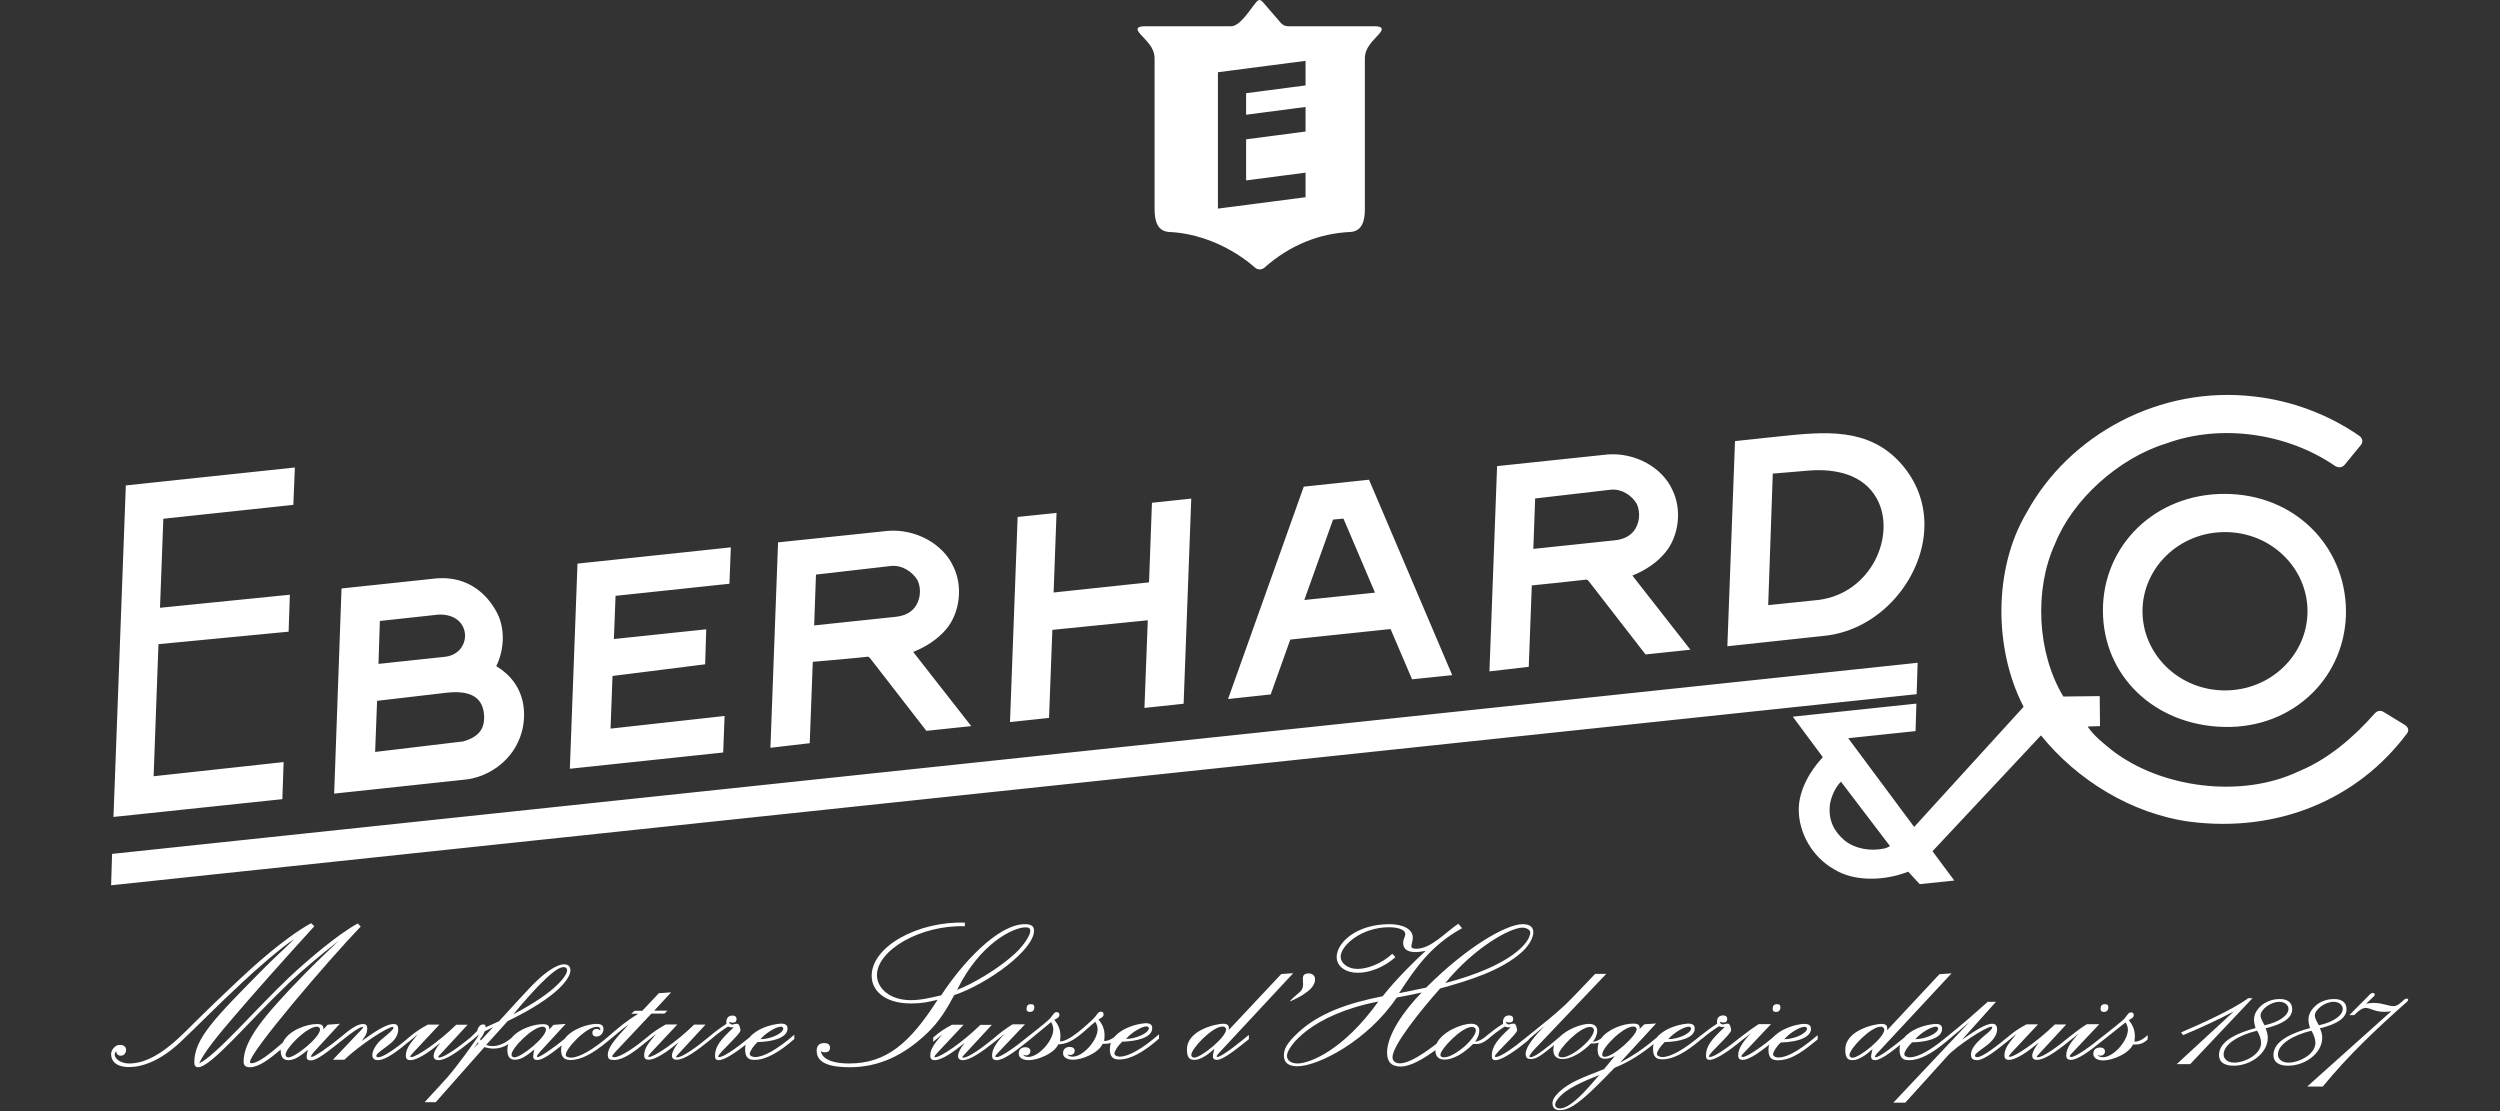 <?xml version="1.0" encoding="utf-8"?>
<!-- Generator: Adobe Illustrator 28.2.0, SVG Export Plug-In . SVG Version: 6.00 Build 0)  -->
<svg version="1.1" id="Livello_1" xmlns="http://www.w3.org/2000/svg" xmlns:xlink="http://www.w3.org/1999/xlink" x="0px" y="0px"
	 viewBox="0 0 180 80" style="enable-background:new 0 0 180 80;" xml:space="preserve">
<rect x="0" y="0" width="180" height="80" fill="#333333" stroke="none"/>
<style type="text/css">
	.st0{fill-rule:evenodd;clip-rule:evenodd;fill:#FFFFFF;}
</style>
<path class="st0" d="M89.72,6.71v1.55L94,7.7v1.77l-4.28,0.56v2.96L94,12.43v1.77l-5.85,0.76l-0.46,0.06V5.2L94,4.38v1.77
	L89.72,6.71z M98.94,1.89h-6.19c-0.21,0-0.39-0.08-0.53-0.24l-1.26-1.46c-0.22-0.25-0.33-0.25-0.54,0c-0.38,0.44-1.12,1.7-1.78,1.7
	l-6.19,0c-0.61,0-0.68,0.19-0.35,0.56C82.59,3,83.12,3.42,83.13,4.2l0,10.86c0,0.81,0.18,1.56,1.01,1.64
	c3.71,0.16,6.21,2.57,6.22,2.57c0.2,0.17,0.48,0.17,0.68,0c1.82-1.61,3.92-2.47,6.22-2.57c0.83-0.08,1.01-0.82,1.01-1.64V4.19
	c0.01-0.76,0.54-1.2,1.02-1.74C99.62,2.08,99.55,1.89,98.94,1.89z"/>
<path class="st0" d="M73.1,68.64c0.64-0.6,1.08-1.32,1.08-1.6c0-0.22-0.11-0.27-0.35-0.27c-0.85,0-3.26,1.12-4.92,4.5
	C70.05,70.84,71.94,69.72,73.1,68.64 M69.49,66.69c-3.2-0.11-6.35,1.72-6.35,3.52c0,0.91,0.89,1.8,2.43,1.8
	c0.75,0,1.39-0.16,2.2-0.35c1.43-2.21,4.05-5.12,6.02-5.12c0.44,0,0.66,0.13,0.66,0.47c0,1.38-3.3,3.81-5.75,4.64
	c-0.5,0.94-1.04,1.87-1.93,2.72c-1.7,1.63-3.51,2.47-5.58,2.47c-1.33,0-2.39-0.25-2.39-1.18c0-0.35,0.17-0.56,0.54-0.56
	c0.23,0,0.42,0.07,0.42,0.35c0,0.23-0.16,0.32-0.39,0.32c-0.1,0-0.21-0.05-0.27-0.09c0.06,0.4,0.52,0.89,2.04,0.89
	c2.68,0,4.38-1.47,6.37-4.59c-0.61,0.16-1.17,0.27-1.89,0.27c-2.06,0-2.86-1.03-2.86-1.99c0-2.11,3.32-3.94,6.71-3.83V66.69z"/>
<path class="st0" d="M88.28,74.12c0-0.1-0.09-0.21-0.26-0.21c-0.73,0-2.25,1.59-2.25,2.05c0,0.11,0.12,0.19,0.21,0.19
	C86.5,76.14,88.28,74.68,88.28,74.12 M92.25,70.13l0.86-0.06l-5.19,5.58c-0.1,0.1-0.32,0.33-0.32,0.41c0,0.03,0.01,0.04,0.05,0.04
	c0.34,0,1.76-1.17,2.27-1.59l0,0.31c-0.59,0.46-1.79,1.49-2.3,1.49c-0.18,0-0.29-0.07-0.29-0.27c0-0.11,0.05-0.29,0.1-0.53
	c-0.45,0.43-1,0.8-1.42,0.8c-0.35,0-0.55-0.13-0.55-0.75c0-1.39,2.1-1.85,2.6-1.85c0.38,0,0.45,0.16,0.41,0.45L92.25,70.13z"/>
<path class="st0" d="M93.57,71.44c0.58-0.48-0.12-1.26,0.56-1.35c0.26-0.04,0.5,0.09,0.54,0.31c0.14,0.71-0.88,1.31-1.78,1.7
	C92.89,72.11,92.73,72.14,93.57,71.44"/>
<path class="st0" d="M130.11,74.07c0-0.07-0.09-0.14-0.18-0.14c-0.3,0-0.99,0.36-1.47,0.9C129.49,74.78,130.11,74.29,130.11,74.07
	 M128.22,75.06c-0.29,0.24-0.56,0.7-0.56,0.84c0,0.19,0.26,0.24,0.38,0.24c0.83,0,2.01-0.91,2.83-1.61v0.31
	c-0.82,0.65-1.77,1.5-2.86,1.5c-0.47,0-0.68-0.2-0.68-0.76c0-1.36,2.01-1.86,2.56-1.86c0.35,0,0.5,0.1,0.5,0.38
	C130.38,74.59,129.67,75.02,128.22,75.06L128.22,75.06z"/>
<path class="st0" d="M157.04,74.33c1.34-0.57,3.77-1.66,4.83-2.46l0.31,0l-4.49,4.75h-0.97l4.12-3.8c-1.15,0.6-2.31,1.15-3.66,1.71
	L157.04,74.33z"/>
<path class="st0" d="M164.77,72.64c0-0.27-0.27-0.51-0.65-0.51c-0.66,0-1.36,0.57-1.36,0.98c0,0.2,0.15,0.47,0.29,0.71
	C164.11,73.59,164.77,73.1,164.77,72.64 M162.8,75.08c0-0.26-0.12-0.6-0.29-0.87c-1.35,0.33-2.41,0.98-2.41,1.72
	c0,0.3,0.27,0.58,0.76,0.58C161.59,76.51,162.8,75.94,162.8,75.08 M164.15,71.93c0.5,0,0.89,0.21,0.89,0.73
	c0,0.65-0.7,1.08-1.92,1.38c0.1,0.21,0.16,0.45,0.16,0.68c0,1.11-1.23,2.01-2.45,2.01c-0.56,0-1.06-0.17-1.06-0.78
	c0-1.08,1.56-1.64,2.63-1.93c-0.06-0.21-0.11-0.41-0.11-0.6c0-0.36,0.15-0.67,0.5-1C163.06,72.18,163.53,71.93,164.15,71.93z"/>
<path class="st0" d="M168.68,72.64c0-0.27-0.27-0.51-0.65-0.51c-0.66,0-1.36,0.57-1.36,0.98c0,0.2,0.15,0.47,0.29,0.71
	C168.01,73.59,168.68,73.1,168.68,72.64 M166.71,75.08c0-0.26-0.12-0.6-0.29-0.87c-1.35,0.33-2.41,0.98-2.41,1.72
	c0,0.3,0.27,0.58,0.76,0.58C165.5,76.51,166.71,75.94,166.71,75.08 M168.06,71.93c0.5,0,0.89,0.21,0.89,0.73
	c0,0.65-0.7,1.08-1.92,1.38c0.11,0.21,0.17,0.45,0.17,0.68c0,1.11-1.23,2.01-2.45,2.01c-0.56,0-1.06-0.17-1.06-0.78
	c0-1.08,1.56-1.64,2.63-1.93c-0.06-0.21-0.11-0.41-0.11-0.6c0-0.36,0.15-0.67,0.5-1C166.97,72.18,167.43,71.93,168.06,71.93z"/>
<path class="st0" d="M170.67,71.56c0.06-0.04,0.12-0.07,0.17-0.07c0.07,0,0.14,0.05,0.14,0.11c0,0.06-0.03,0.12-0.12,0.19l-0.5,0.48
	c0.2-0.04,0.39-0.06,0.56-0.06c0.62,0,1.03,0.23,1.41,0.23c0.29,0,0.53-0.24,0.76-0.46c0.06-0.05,0.14-0.08,0.2-0.08
	c0.06,0,0.1,0.03,0.1,0.08c0,0.04-0.03,0.1-0.1,0.16c-2.25,1.99-4.22,3.86-6.05,6.09h-1.12l6.05-5.42c-0.2,0.03-0.36,0.04-0.52,0.04
	c-0.35,0-0.59-0.07-0.79-0.14c-0.2-0.07-0.35-0.14-0.53-0.14c-0.18,0-0.42,0.1-0.83,0.52l-0.35,0L170.67,71.56z"/>
<path class="st0" d="M81.07,74.8c0.46-0.52,1.19-0.91,1.49-0.9c0.15,0.02,0.15,0.1,0.16,0.14C82.66,74.44,81.68,74.81,81.07,74.8
	 M72.91,73.75h0.89l-1.85,1.95c-0.16,0.17-0.29,0.3-0.29,0.35c0,0.04,0.03,0.06,0.11,0.06c0.33,0,1.46-0.82,2.19-1.43
	c0.51-0.42,1.06-0.81,1.54-1.25c0.33-0.31,0.35-0.56,0.6-0.56c0.1,0,0.18,0.09,0.18,0.18c0,0.19-0.14,0.27-0.37,0.37
	c0.29,0.37,0.44,0.7,0.44,1.18c0,0.11-0.02,0.24-0.03,0.38c0.69,0.03,2.08-1.33,2.36-1.59c0.33-0.31,0.35-0.55,0.6-0.55
	c0.11,0,0.18,0.08,0.18,0.18c0,0.18-0.14,0.27-0.37,0.37c0.29,0.37,0.44,0.7,0.44,1.18c0,0.11-0.02,0.24-0.03,0.38
	c0.25,0.01,0.5-0.11,0.73-0.28c0.48-0.58,1.42-0.93,2.23-1c0.58-0.02,0.5,0.34,0.49,0.48c-0.13,0.55-1.02,0.82-2.15,0.85
	c-0.32,0.31-0.54,0.64-0.56,0.84c-0.01,0.14,0.15,0.22,0.38,0.24c0.64-0.01,1.59-0.54,2.83-1.61v0.31c-1.08,0.95-2.06,1.51-2.86,1.5
	c-0.43,0.02-0.69-0.18-0.68-0.76c0-0.15,0.03-0.3,0.07-0.43c-0.17,0.06-0.35,0.07-0.59,0.07c-0.3,0.67-1.5,1.14-2.12,1.14
	c-0.53,0-0.73-0.23-0.73-0.47c0-0.31,0.21-0.45,0.49-0.45c0.2,0,0.35,0.1,0.35,0.28c0,0.19-0.17,0.3-0.3,0.3
	c-0.06,0-0.14-0.01-0.2-0.04c0,0.09,0.16,0.16,0.35,0.16c0.76,0,1.8-1.18,1.8-1.98c0-0.19-0.08-0.39-0.17-0.53
	c-0.76,0.6-1.6,1.62-2.66,1.62c-0.3,0.67-1.49,1.14-2.12,1.14c-0.53,0-0.73-0.23-0.73-0.47c0-0.32,0.21-0.46,0.49-0.46
	c0.2,0,0.35,0.1,0.35,0.29c0,0.18-0.17,0.3-0.3,0.3c-0.06,0-0.14-0.02-0.2-0.04c0,0.08,0.17,0.15,0.35,0.15
	c0.75,0,1.8-1.18,1.8-1.98c0-0.19-0.07-0.39-0.16-0.53L73.97,75v0c-1,0.8-1.74,1.33-2.21,1.33c-0.23,0-0.33-0.09-0.33-0.35
	c0-0.5,0.44-1.07,0.91-1.55c-0.25,0.19-0.48,0.38-0.72,0.57l0,0l0,0c-0.95,0.76-1.78,1.33-2.29,1.33c-0.24,0-0.35-0.11-0.35-0.3
	c0-0.23,0.17-0.57,0.48-0.95c-0.79,0.65-1.64,1.25-2.16,1.25c-0.2,0-0.32-0.07-0.32-0.33c0-0.54,0.39-0.95,0.86-1.53l-0.65,0.54
	v-0.31c0.5-0.44,0.83-0.64,1.36-0.92h0.83l-1.89,2.02c-0.12,0.14-0.21,0.23-0.21,0.29c0,0.01,0.01,0.03,0.06,0.03
	c0.38,0,1.94-1.05,3.25-2.33h0.82l-1.83,1.98c-0.13,0.16-0.29,0.29-0.29,0.34c0,0.03,0.03,0.04,0.08,0.04
	c0.37,0,1.46-0.79,2.24-1.44C72.01,74.35,72.46,74.03,72.91,73.75z M73.91,72.63c0-0.2,0.09-0.33,0.3-0.33
	c0.17,0,0.26,0.04,0.26,0.23c0,0.23-0.15,0.33-0.3,0.33C74,72.86,73.91,72.8,73.91,72.63"/>
<path class="st0" d="M22.82,73.92c-0.73,0-2.26,1.55-2.26,2.01c0,0.13,0.09,0.2,0.21,0.2c0.5,0,2.27-1.44,2.27-2
	C23.05,74.01,22.94,73.92,22.82,73.92 M34.41,75.05l-0.29,0.41l0.33-0.34L34.41,75.05z M35.51,73.95l-0.62,0.31
	c-0.06,0.2-0.23,0.46-0.33,0.55l0.06,0.1L35.51,73.95z M40.58,69.63c-0.35,0-0.88,0.46-1.27,0.82c-0.73,0.68-1.55,1.62-2.35,2.58
	c3.09-1.62,3.87-2.8,3.87-3.16C40.84,69.71,40.72,69.63,40.58,69.63 M39.08,73.92c-0.73,0-2.25,1.55-2.25,2.01
	c0,0.13,0.09,0.2,0.21,0.2c0.5,0,2.27-1.44,2.27-2C39.31,74.01,39.21,73.92,39.08,73.92z M54.75,74.82c0.46-0.52,1.19-0.91,1.49-0.9
	c0.15,0.02,0.15,0.1,0.16,0.14C56.34,74.47,55.36,74.83,54.75,74.82z M22.63,66.69c-2.33,2.56-4.17,4.63-5.57,6.26
	c-1.47,1.7-2.38,2.85-2.72,3.61c1.16-0.51,4.19-4.03,6.48-6.19c1.37-1.29,3.59-3.16,4.94-3.88l0.21,0.22
	C23.61,69.17,18,75.74,18,76.46c0,0.07,0.02,0.09,0.12,0.09c0.49,0,1.42-0.77,2.24-1.48c0.41-0.91,1.76-1.34,2.45-1.34
	c0.41,0,0.48,0.13,0.48,0.38l0.3-0.33l0.88-0.07l-1.86,2.02c-0.15,0.17-0.21,0.27-0.21,0.33c0,0.03,0.01,0.04,0.04,0.04
	c0.2,0,1.29-0.76,2.12-1.45l0,0c0.56-0.48,1.15-0.92,1.55-0.92c0.24,0,0.33,0.07,0.33,0.34c0,0.39-0.19,0.57-0.39,0.88
	c0.71-0.5,1.68-1.22,2.29-1.22c0.27,0,0.33,0.13,0.33,0.41c0,0.31-0.16,0.63-0.45,0.9c-0.41,0.38-1.13,0.77-1.13,1
	c0,0.03,0.06,0.08,0.15,0.08c0.37,0,1.33-0.67,2.21-1.43v0c0.41-0.36,0.87-0.66,1.36-0.92h0.83l-1.89,2.02
	c-0.12,0.14-0.21,0.23-0.21,0.29c0,0.01,0.01,0.03,0.06,0.03c0.38,0,1.94-1.05,3.25-2.33h0.82l-1.83,1.98
	c-0.14,0.16-0.29,0.29-0.29,0.34c0,0.03,0.03,0.04,0.07,0.04c0.38,0,1.45-0.78,2.24-1.43l0.49-0.47c0.02-0.16,0.18-0.48,0.41-0.48
	c0.18,0,0.2,0.04,0.2,0.21l0.97-0.44c0.52-0.55,2.09-2.33,2.76-2.95c0.55-0.53,1.39-1.15,1.91-1.15c0.3,0,0.47,0.14,0.47,0.44
	c0,0.52-0.8,1.85-4.52,3.65L35,75.24c0.15,0.05,0.32,0.08,0.47,0.08c0.47,0,0.95-0.24,1.37-0.6c0.55-0.67,1.64-0.98,2.23-0.98
	c0.41,0,0.48,0.13,0.48,0.38l0.3-0.33l0.88-0.07l-1.86,2.02c-0.15,0.17-0.21,0.27-0.21,0.33c0,0.03,0.01,0.04,0.05,0.04
	c0.19,0,1.13-0.65,1.93-1.3c0.53-0.74,1.72-1.09,2.31-1.09c0.39,0,0.5,0.14,0.5,0.38c0,0.29-0.23,0.53-0.5,0.53
	c-0.14,0-0.3-0.05-0.3-0.28c0-0.14,0.11-0.27,0.32-0.27c0.11,0,0.2,0.06,0.24,0.12c0.05-0.19-0.06-0.27-0.24-0.27
	c-0.76,0-2.24,1.55-2.24,2.03c0,0.13,0.21,0.19,0.38,0.19c0.6,0,1.58-0.58,2.62-1.46v0c0.8-0.71,1.42-1.21,2.22-1.7h-0.5l0.23-0.21
	h0.56l1.2-1.27l0.88-0.06l-1.22,1.32h0.95l-0.21,0.21h-0.94l-2.56,2.72c-0.15,0.17-0.26,0.29-0.26,0.35c0,0.04,0.05,0.07,0.14,0.07
	c0.49,0,1.61-0.8,2.36-1.43v0c0.41-0.36,0.87-0.66,1.36-0.93h0.83l-1.89,2.02c-0.12,0.14-0.21,0.23-0.21,0.29
	c0,0.01,0.02,0.03,0.06,0.03c0.38,0,1.94-1.05,3.25-2.33h0.82l-1.83,1.98c-0.14,0.16-0.29,0.29-0.29,0.34
	c0,0.03,0.03,0.04,0.08,0.04c0.37,0,1.46-0.78,2.24-1.44l0,0c0.47-0.39,0.79-0.64,1.3-0.97c-0.04-0.36,0.11-0.6,0.44-0.6
	c0.14,0,0.29,0.06,0.29,0.25c0,0.14-0.05,0.26-0.27,0.26c-0.09,0-0.21-0.01-0.24-0.06c-0.06,0.09,0.09,0.2,0.21,0.2
	c0.05,0,0.08-0.01,0.12-0.03c0.06-0.01,0.12-0.03,0.23-0.03c0.15,0,0.23,0.33,0.23,0.48c0,0.28-1.6,1.65-1.6,1.88
	c0,0.03,0,0.04,0.07,0.04c0.32,0,1.23-0.63,2.19-1.42c0.48-0.58,1.41-0.92,2.23-0.99c0.58-0.02,0.5,0.34,0.49,0.48
	c-0.13,0.55-1.02,0.82-2.15,0.85c-0.32,0.31-0.54,0.64-0.56,0.84c-0.01,0.14,0.15,0.22,0.38,0.24c0.64-0.01,1.59-0.54,2.83-1.61
	v0.31c-1.08,0.95-2.06,1.51-2.86,1.5c-0.43,0.02-0.69-0.18-0.68-0.76c0-0.12,0.01-0.23,0.04-0.33c-0.7,0.54-1.51,1.11-1.94,1.11
	c-0.18,0-0.27-0.07-0.27-0.31c0-0.68,0.41-1.18,1.35-2.05c-0.15,0-0.29,0-0.41-0.06c-0.43,0.27-0.84,0.58-1.22,0.91
	c-1.03,0.84-1.92,1.48-2.47,1.48c-0.24,0-0.35-0.11-0.35-0.3c0-0.23,0.17-0.57,0.48-0.95c-0.79,0.65-1.64,1.25-2.16,1.25
	c-0.2,0-0.32-0.07-0.32-0.33c0-0.54,0.39-0.95,0.86-1.53c-0.22,0.18-0.43,0.35-0.65,0.53c-0.94,0.77-1.69,1.35-2.39,1.35
	c-0.31,0-0.44-0.07-0.44-0.37c0-0.64,0.8-1.41,1.5-2.18c-0.38,0.24-1.01,0.81-1.51,1.21c-1.03,0.85-1.88,1.34-2.68,1.34
	c-0.52,0-0.67-0.3-0.67-0.71c0-0.12,0.01-0.23,0.04-0.34c-0.77,0.61-1.37,1.05-1.75,1.05c-0.2,0-0.3-0.07-0.3-0.27
	c0-0.12,0.03-0.27,0.09-0.49c-0.62,0.5-0.98,0.74-1.41,0.74c-0.33,0-0.54-0.18-0.54-0.7c0-0.15,0.02-0.29,0.07-0.42
	c-0.35,0.22-0.7,0.32-1.07,0.32c-0.21,0-0.43-0.04-0.65-0.11l-3.51,3.97h-0.8l1.55-1.69c0.65-0.71,2.3-2.96,2.37-3.19
	c-0.18,0.15-0.37,0.31-0.55,0.46L33.86,75v0c-0.95,0.77-1.77,1.33-2.29,1.33c-0.24,0-0.35-0.11-0.35-0.3c0-0.23,0.17-0.57,0.49-0.95
	c-0.79,0.65-1.63,1.25-2.17,1.25c-0.19,0-0.32-0.07-0.32-0.33c0-0.54,0.39-0.95,0.86-1.53l-0.65,0.54V75
	c-0.69,0.58-1.61,1.33-2.23,1.33c-0.27,0-0.39-0.14-0.39-0.37c0-0.28,0.21-0.7,0.59-1.06c0.29-0.26,0.93-0.73,0.93-0.9
	c0-0.03-0.02-0.06-0.06-0.06c-0.36,0-2.33,1.27-3.48,2.36l-0.82,0l1.85-1.95c0.09-0.1,0.32-0.31,0.32-0.38
	c0-0.01-0.01-0.03-0.05-0.03c-0.18,0-0.77,0.4-1.39,0.91c-1.05,0.82-1.85,1.5-2.32,1.5c-0.2,0-0.3-0.07-0.3-0.27
	c0-0.12,0.03-0.27,0.09-0.49c-0.62,0.5-0.98,0.74-1.41,0.74c-0.33,0-0.55-0.18-0.55-0.7c0-0.02,0-0.04,0-0.06
	c-0.84,0.71-1.58,1.27-2.22,1.27c-0.31,0-0.45-0.13-0.45-0.4c0-1.5,1.37-3.21,4.34-6.26c0.98-1,1.52-1.49,2.51-2.45
	c-1.46,1.16-2.35,1.89-3.57,3.03c-2.93,2.79-5.62,6.08-6.56,6.08c-0.19,0-0.27-0.13-0.27-0.34c0-1.72,1.43-3.16,5.02-6.79
	c0.64-0.65,1.47-1.4,2.18-2.1c-0.89,0.56-2.76,2.2-3.72,3.1c-1.93,1.79-3.28,3.19-4.46,4.3c-1.49,1.4-2.8,1.82-3.72,1.82
	C8.52,76.83,8,76.52,8,75.88c0-0.25,0.27-0.65,0.62-0.65c0.31,0,0.46,0.16,0.46,0.36c0,0.2-0.13,0.42-0.37,0.42
	c-0.23,0-0.33-0.13-0.35-0.33c-0.06,0.09-0.1,0.16-0.1,0.25c0,0.34,0.5,0.64,1.02,0.64c0.99,0,2.14-0.47,3.7-1.94
	c0.29-0.25,1.72-1.74,4.17-4.03c1.02-0.96,3.32-3.07,5.25-4.13L22.63,66.69z"/>
<path class="st0" d="M93.43,76.57c0.85,0,3.3-0.94,5.81-4.46c-4.86,0.94-6.58,3.28-6.58,3.9C92.66,76.36,92.97,76.57,93.43,76.57
	 M115.54,76.09c0.64,0,2.3-1.54,2.3-1.98c0-0.09-0.06-0.2-0.24-0.2c-0.74,0-2.24,1.51-2.24,2.01c0,0.06,0.01,0.1,0.04,0.13
	C115.44,76.08,115.48,76.09,115.54,76.09z M114.76,74.18c0-0.16-0.12-0.24-0.29-0.24c-0.73,0-2.26,1.59-2.26,2.01
	c0,0.15,0.15,0.18,0.27,0.18c0.39,0,1.06-0.41,1.57-0.89C114.41,74.91,114.76,74.47,114.76,74.18z M106.26,74.18
	c0-0.16-0.12-0.24-0.29-0.24c-0.73,0-2.26,1.59-2.26,2.01c0,0.15,0.15,0.18,0.27,0.18c0.4,0,1.06-0.41,1.58-0.89
	C105.91,74.91,106.26,74.47,106.26,74.18z M120.11,74.82c0.46-0.52,1.19-0.91,1.49-0.9c0.15,0.02,0.15,0.1,0.16,0.14
	C121.7,74.47,120.72,74.83,120.11,74.82z M100.47,68.92c-0.85,0.74-1.85,1.12-2.72,1.12c-0.85,0-1.51-0.45-1.51-1.14
	c0-1,1.39-2.36,3.8-2.36c0.92,0,1.68,0.33,1.68,0.96c0,0.27-0.1,0.49-0.1,0.63c0,0.11,0.08,0.18,0.35,0.18
	c1.06,0,2.04-1.13,3.03-1.8l0.27,0.32c-2.3,1.27-3.38,2.92-4.54,4.68l1.95-0.4c3.01-3.01,5.81-4.57,6.95-4.57
	c0.54,0,0.77,0.23,0.77,0.58c0,0.4-0.31,0.94-0.75,1.36c-1.53,1.43-4.05,2.16-5.96,2.69c-1.39,1.56-3.43,4.1-3.43,4.95
	c0,0.27,0.21,0.44,0.52,0.44c0.68,0,1.7-0.68,2.65-1.41c0.41-0.88,1.81-1.44,2.49-1.44c0.44,0,0.59,0.23,0.59,0.5
	c0,0.27-0.14,0.58-0.3,0.79c0.25-0.02,0.5-0.16,0.74-0.35l0,0l0,0c0.05-0.04,0.09-0.08,0.14-0.12l0,0l0,0l0.01-0.01
	c0.37-0.3,0.67-0.53,1.12-0.81c-0.04-0.36,0.11-0.6,0.44-0.6c0.14,0,0.29,0.06,0.29,0.25c0,0.14-0.05,0.26-0.27,0.26
	c-0.09,0-0.21-0.01-0.24-0.06c-0.06,0.09,0.09,0.2,0.21,0.2c0.05,0,0.08-0.01,0.12-0.03c0.06-0.01,0.12-0.03,0.23-0.03
	c0.15,0,0.23,0.33,0.23,0.48c0,0.28-1.6,1.65-1.6,1.88c0,0.03,0,0.04,0.08,0.04c0.33,0,1.25-0.64,2.22-1.44l0.01-0.01l0,0l0,0l0,0
	l0,0l0,0l0,0l0,0l0,0l0,0l0,0l0,0l0.1-0.08l0,0l0,0l0.04-0.03c0.94-0.75,1.95-1.56,2.59-2.17c0.39-0.36,1.35-1.38,2.18-2.25l0.8,0
	l-4.9,5.15c-0.26,0.27-0.63,0.65-0.63,0.8c0,0.04,0.03,0.05,0.09,0.05c0.34,0,1.35-0.84,2.07-1.45c0.59-0.59,1.59-0.95,2.13-0.95
	c0.44,0,0.59,0.23,0.59,0.5c0,0.27-0.14,0.58-0.31,0.79c0.2-0.02,0.39-0.1,0.58-0.23c0.52-0.71,1.65-1.08,2.31-1.08
	c0.47,0,0.48,0.17,0.48,0.38l0.33-0.33l0.85-0.06l-2.6,2.82c1.03-0.54,1.83-1.11,2.63-1.79c0.48-0.6,1.42-0.95,2.25-1.02
	c0.58-0.02,0.5,0.34,0.49,0.48c-0.13,0.55-1.02,0.82-2.15,0.85c-0.32,0.31-0.54,0.64-0.56,0.84c-0.01,0.14,0.15,0.22,0.38,0.24
	c0.63-0.01,1.55-0.53,2.77-1.55l0,0l0.01,0l0,0c0.02-0.02,0.03-0.03,0.05-0.04c0.37-0.3,0.68-0.53,1.12-0.81
	c-0.05-0.36,0.1-0.6,0.44-0.6c0.14,0,0.29,0.06,0.29,0.25c0,0.14-0.05,0.26-0.27,0.26c-0.09,0-0.21-0.01-0.24-0.06
	c-0.06,0.09,0.09,0.2,0.21,0.2c0.05,0,0.07-0.01,0.12-0.03c0.06-0.01,0.12-0.03,0.23-0.03c0.15,0,0.23,0.33,0.23,0.48
	c0,0.28-1.6,1.65-1.6,1.88c0,0.03,0,0.04,0.08,0.04c0.32,0,1.25-0.65,2.22-1.44l0,0l0,0l0.04-0.03l0,0v0l0,0l0,0l0,0l0,0l0,0l0,0
	l0,0l0.12-0.09l0,0c0.31-0.24,0.76-0.57,1.12-0.8h0.89l-1.84,1.95c-0.17,0.17-0.29,0.3-0.29,0.35c0,0.04,0.03,0.06,0.11,0.06
	c0.36,0,1.67-0.97,2.38-1.58v0.31c-1.09,0.88-1.89,1.48-2.39,1.48c-0.23,0-0.33-0.09-0.33-0.35c0-0.5,0.44-1.07,0.91-1.55
	c-0.19,0.14-0.35,0.26-0.55,0.42l-0.01,0l0,0l0,0l0,0l0,0l0,0l0,0l0,0l0,0l0,0l0,0l0,0l0,0c-0.05,0.04-0.09,0.09-0.15,0.13
	c-0.75,0.61-1.77,1.35-2.25,1.35c-0.18,0-0.27-0.07-0.27-0.31c0-0.68,0.41-1.18,1.35-2.05c-0.15,0-0.29,0-0.41-0.06
	c-0.45,0.29-0.82,0.55-1.23,0.91l0,0l0,0l0,0l0,0l-0.01,0l0,0l0,0l-0.01,0l0,0l0,0l0,0c-0.05,0.04-0.09,0.08-0.14,0.12l0,0
	c-1.01,0.85-1.92,1.36-2.68,1.35c-0.43,0.02-0.69-0.18-0.68-0.76c0-0.12,0.01-0.23,0.04-0.33c-0.83,0.65-1.68,1.25-2.81,1.7
	c-0.36,0.38-1.28,1.31-1.56,1.57c-1.2,1.14-1.8,1.48-2.38,1.48c-0.3,0-0.53-0.12-0.53-0.5c0-0.2,0.11-0.45,0.45-0.78
	c0.77-0.74,1.68-1.04,3.27-1.68l0.77-0.94c-0.17,0.07-0.35,0.2-0.71,0.2c-0.41,0-0.53-0.25-0.53-0.7c0-0.16,0.03-0.32,0.08-0.46
	c-0.17,0.06-0.34,0.07-0.56,0.06c-0.64,0.65-1.42,1.12-2.04,1.12c-0.39,0-0.67-0.18-0.67-0.66c0-0.12,0.02-0.24,0.06-0.35
	c-0.9,0.73-1.26,1.01-1.67,1.01c-0.29,0-0.38-0.11-0.38-0.38c0-0.5,0.62-1.25,1.38-2.02l-1.1,0.93v0l0,0l0,0L110,74.93l0,0l0,0l0,0
	l-0.01,0l0,0l0,0l-0.01,0.01l0,0l0,0l0,0l0,0l0,0l0,0l0,0l0,0l-0.01,0.01l0,0l-0.01,0.01l0,0l0,0l0,0l0,0l-0.02,0.02
	c-0.75,0.61-1.77,1.35-2.26,1.35c-0.18,0-0.27-0.07-0.27-0.31c0-0.68,0.41-1.18,1.35-2.05c-0.15,0-0.29,0-0.41-0.06
	c-0.45,0.28-0.82,0.56-1.22,0.91l-0.01,0.01l0,0l0,0c-0.4,0.3-0.62,0.36-1.06,0.34c-0.64,0.65-1.42,1.12-2.04,1.12
	c-0.39,0-0.67-0.18-0.67-0.66l0-0.02c-0.9,0.66-1.82,1.18-2.49,1.18c-0.71,0-0.99-0.36-0.99-1.01c0-1.25,1.18-2.98,2.49-4.32
	c-0.56,0.13-1.39,0.29-1.79,0.36c-2.1,3.12-5.67,4.95-7.16,4.95c-0.68,0-0.97-0.29-0.97-0.78c0-0.46,0.22-0.89,0.99-1.61
	c1.54-1.46,3.72-2.18,6.12-2.65c1.02-1.29,2.33-2.56,3.1-3.27c-0.27,0.05-0.52,0.09-0.73,0.09c-0.52,0-0.89-0.18-0.89-0.65
	c0-0.33,0.15-0.42,0.15-0.65c0-0.34-0.6-0.49-1.16-0.49c-2.02,0-3.49,1.34-3.49,2.11c0,0.51,0.54,0.89,1.21,0.89
	c0.73,0,1.74-0.38,2.51-1.09L100.47,68.92z M127.63,72.63c0-0.2,0.09-0.33,0.31-0.33c0.16,0,0.25,0.04,0.25,0.23
	c0,0.23-0.15,0.33-0.3,0.33C127.72,72.86,127.63,72.8,127.63,72.63 M115.15,77.4c-0.56,0.24-2,0.75-2.74,1.45
	c-0.33,0.32-0.44,0.53-0.44,0.69c0,0.17,0.15,0.27,0.33,0.27c0.32,0,0.77-0.24,1.35-0.78C114.21,78.51,114.55,78.08,115.15,77.4
	 M109.62,66.79c-0.89,0-3.47,1.43-5.56,3.99c4.77-1.25,6.12-2.94,6.12-3.65C110.18,66.96,109.91,66.79,109.62,66.79"/>
<path class="st0" d="M135.67,74.14c0-0.1-0.09-0.22-0.26-0.22c-0.72,0-2.25,1.59-2.25,2.05c0,0.11,0.12,0.19,0.21,0.19
	C133.89,76.16,135.67,74.71,135.67,74.14 M137.9,74.82c0.46-0.52,1.19-0.91,1.49-0.9c0.15,0.02,0.15,0.1,0.16,0.14
	C139.49,74.47,138.51,74.83,137.9,74.82z M151.3,74.69c0.01-0.01,0.02-0.01,0.03-0.02l0.15-0.12l0,0l0.01,0l0,0
	c0.59-0.48,1.21-0.96,1.36-1.1c0.33-0.31,0.35-0.56,0.6-0.56c0.11,0,0.18,0.09,0.18,0.18c0,0.19-0.14,0.27-0.36,0.37
	c0.29,0.37,0.44,0.7,0.44,1.18c0,0.11-0.02,0.24-0.03,0.38c0.33,0.01,0.67-0.21,0.95-0.47v0.31c-0.35,0.33-0.6,0.37-1.06,0.37
	c-0.3,0.67-1.5,1.14-2.12,1.14c-0.53,0-0.73-0.23-0.73-0.47c0-0.32,0.21-0.46,0.49-0.46c0.2,0,0.35,0.1,0.35,0.29
	c0,0.18-0.17,0.3-0.3,0.3c-0.06,0-0.14-0.02-0.2-0.04c0,0.08,0.17,0.15,0.35,0.15c0.76,0,1.8-1.18,1.8-1.98
	c0-0.19-0.08-0.39-0.17-0.53l-1.56,1.24c-1.08,0.88-1.89,1.46-2.38,1.46c-0.23,0-0.33-0.09-0.33-0.35c0-0.5,0.44-1.07,0.91-1.55
	c-0.24,0.19-0.48,0.38-0.72,0.57l0,0v0c-0.95,0.77-1.78,1.33-2.29,1.33c-0.24,0-0.35-0.11-0.35-0.3c0-0.23,0.17-0.57,0.48-0.95
	c-0.78,0.65-1.63,1.25-2.16,1.25c-0.2,0-0.32-0.07-0.32-0.33c0-0.54,0.39-0.95,0.86-1.53l-0.64,0.52c-0.64,0.51-1.65,1.36-2.19,1.36
	c-0.28,0-0.44-0.1-0.44-0.4c0-0.47,0.44-0.87,0.71-1.14c0.24-0.23,0.82-0.63,0.82-0.81c0-0.04-0.03-0.06-0.07-0.06
	c-0.36,0-2.5,1.38-3.16,2.12l-3.03,3.35h-0.86l5.49-5.82c-0.45,0.39-1.01,0.88-1.7,1.44c-1,0.84-1.91,1.34-2.66,1.32
	c-0.43,0.02-0.69-0.18-0.68-0.76c0-0.12,0.02-0.23,0.04-0.34c-0.61,0.49-1.4,1.1-1.8,1.1c-0.18,0-0.29-0.07-0.29-0.27
	c0-0.12,0.05-0.29,0.1-0.53c-0.45,0.43-1,0.8-1.42,0.8c-0.35,0-0.54-0.13-0.54-0.76c0-1.39,2.11-1.85,2.6-1.85
	c0.38,0,0.45,0.16,0.41,0.46l3.77-4.04l0.87-0.06l-5.19,5.58c-0.11,0.1-0.32,0.33-0.32,0.42c0,0.03,0.01,0.04,0.05,0.04
	c0.29,0,1.43-0.9,2.05-1.41c0.48-0.58,1.41-0.92,2.23-0.99c0.58-0.02,0.5,0.34,0.49,0.48c-0.13,0.55-1.02,0.82-2.15,0.85
	c-0.32,0.31-0.54,0.64-0.56,0.84c-0.01,0.14,0.15,0.22,0.38,0.24c0.61-0.01,1.49-0.49,2.63-1.44c0.07-0.05,0.13-0.11,0.2-0.16
	c0.99-0.8,1.92-1.61,2.8-2.4l0.59,0l-2.45,2.73c0.88-0.61,1.68-1.15,2.18-1.15c0.24,0,0.35,0.13,0.35,0.4
	c0,0.27-0.11,0.57-0.53,0.98c-0.37,0.34-1.06,0.73-1.06,0.91c0,0.07,0.03,0.11,0.17,0.11c0.39,0,1.41-0.8,2.34-1.57
	c0.37-0.31,0.77-0.56,1.2-0.79h0.83l-1.89,2.02c-0.12,0.14-0.21,0.23-0.21,0.29c0,0.01,0.02,0.03,0.06,0.03
	c0.38,0,1.93-1.05,3.25-2.33h0.82l-1.83,1.98c-0.14,0.16-0.29,0.29-0.29,0.34c0,0.03,0.03,0.04,0.07,0.04
	c0.38,0,1.46-0.78,2.24-1.44c0.02-0.02,0.04-0.03,0.06-0.05c0.31-0.25,0.83-0.64,1.24-0.89h0.89l-1.84,1.95
	c-0.17,0.17-0.29,0.3-0.29,0.35c0,0.04,0.03,0.06,0.11,0.06C149.44,76.12,150.57,75.3,151.3,74.69z M151.24,72.63
	c0-0.2,0.09-0.33,0.3-0.33c0.16,0,0.26,0.04,0.26,0.23c0,0.23-0.15,0.33-0.3,0.33C151.33,72.86,151.24,72.8,151.24,72.63"/>
<path class="st0" d="M160.2,49.71c3.33,0,5.94-2.6,5.94-5.7c0-3.1-2.61-5.7-5.94-5.7c-3.33,0-5.94,2.6-5.94,5.7
	C154.26,47.1,156.87,49.71,160.2,49.71 M160.15,52.34c-5-0.11-8.74-3.66-8.74-8.39c0-4.67,3.74-8.39,8.75-8.39
	c5.03,0,8.69,3.72,8.75,8.38C168.96,48.64,165.21,52.45,160.15,52.34z M82.64,44.66l-6.87,0.69l-0.24,6.34l-2.81,0.3l0.55-14.77
	l2.8-0.29l-0.21,5.73l6.87-0.73l0.21-5.73l2.83-0.3l-0.55,14.77l-2.82,0.3L82.64,44.66z M132.55,56.28
	c-0.45,0.45-0.74,1.16-0.81,1.75c-0.08,1.02,0.28,1.82,1.09,2.5c0.79,0.61,1.88,0.77,2.86,0.56c0.17-0.05,0.27-0.1,0.39-0.17
	L132.55,56.28z M137.39,62.76c-1.63,0.65-3.86,0.76-5.35-0.18c-1.56-0.89-2.54-2.61-2.53-4.32c0.01-1.35,0.79-2.74,1.73-3.74
	c0,0,0,0,0-0.01l-2.16-2.91l8.9-0.94l-0.06,1.98l-4.85,0.51l4.75,6.39l7.87-8.64c0-0.02-0.01-0.04-0.01-0.05
	c-2.12-4.11-2.16-9.89,0.22-13.91c3.08-5.67,9.64-9.2,16.42-8.39c2.7,0.3,5.36,1.31,7.55,2.83c0.22,0.15,0.29,0.42,0.13,0.64
	l-1.18,1.44c-0.19,0.22-0.46,0.24-0.71,0.08c-3.4-2.34-8.18-3.06-12.14-1.61c-3.43,1.05-6.75,4.05-8.01,7.23
	c-1.51,3.28-1.29,7.85,0.59,10.97c0.01,0.01,0.02,0.02,0.02,0.02l2.61-0.03l0.02,2.16l-0.89,0.03c0.45,0.68,1.14,1.21,1.78,1.73
	c3.53,2.71,9.3,3.46,13.41,1.5c2.14-0.87,4-2.49,5.48-4.17c0.17-0.18,0.38-0.25,0.62-0.12l1.54,0.94c0.22,0.14,0.34,0.37,0.18,0.6
	c-3.62,4.85-9.39,7.16-15.61,6.38c-4.26-0.57-8.18-3.03-10.76-6.22l-7.81,8.34l1.57,2.11l-2.49,0.26L137.39,62.76z M127.64,34.1
	l-0.33,9.47l3.68-0.38c1.81-0.25,3.24-1.35,4.03-2.88c0.69-1.35,0.86-3.07,0.1-4.43c-0.96-1.72-2.96-2.15-4.87-2L127.64,34.1z
	 M124.92,31.76l3.19-0.34c3.26-0.34,6.39-0.66,8.72,1.91c1.22,1.35,1.81,3.02,1.72,4.79c-0.18,3.64-3.24,7.26-7.2,7.66l-6.98,0.75
	L124.92,31.76z M27.15,50.46l-0.14,3.68l6.36-0.76c1.07-0.32,1.56-0.87,1.48-1.93c-0.12-1.48-1.33-1.73-2.73-1.57L27.15,50.46z
	 M35.73,47.96c1.03,0.62,1.71,1.53,1.93,2.68c0.17,0.9,0.05,1.93-0.35,2.76c-0.65,1.47-2.2,2.59-3.9,2.74l-9.35,1l0.53-14.77
	l6.79-0.72c1.91-0.18,3.41,0.73,4.3,2.28C36.39,45.1,36.34,46.75,35.73,47.96z M110.53,35.89l-0.13,3.63l5.88-0.62
	c0.52-0.06,0.97-0.23,1.31-0.61c0.46-0.55,0.55-1.37,0.26-2.01c-0.37-0.63-1.1-1.1-1.88-1.02L110.53,35.89z M117.53,41.44l4.18,5.34
	l-3.23,0.34l-4.11-5.3c-0.03-0.03-0.1-0.08-0.14-0.09c-0.42,0.06-3.15,0.34-3.94,0.42l-0.22,5.86l-2.83,0.33l0.55-14.78l7.97-0.84
	c1.92-0.14,3.9,0.88,4.66,2.57c0.68,1.38,0.48,3.29-0.52,4.49C119.3,40.52,118.44,41.08,117.53,41.44z M58.75,41.37l-0.13,3.66
	l5.88-0.62c0.52-0.06,0.97-0.23,1.31-0.61c0.46-0.55,0.55-1.37,0.26-2.01c-0.37-0.63-1.13-1.12-1.91-1.04L58.75,41.37z M65.75,46.94
	l4.18,5.34l-3.23,0.34l-4.07-5.25c-0.03-0.03-0.1-0.08-0.14-0.09c-0.42,0.06-3.18,0.31-3.97,0.37l-0.22,5.86l-2.83,0.33l0.55-14.79
	l7.94-0.83c1.93-0.14,3.93,0.9,4.69,2.59c0.68,1.38,0.48,3.29-0.52,4.49C67.52,46.02,66.66,46.58,65.75,46.94z M8.07,61.48
	l130-13.76l-0.07,2.26L8,63.74L8.07,61.48z M44.32,42.9l-0.12,3.11l6.65-0.7l-0.08,2.52l-6.67,0.84l-0.14,3.79l8.21-0.91l-0.1,2.63
	l-11.04,1.17l0.55-14.77l11.04-1.17l-0.1,2.62L44.32,42.9z M95.98,37.41l-2.07,5.79L99,42.67l-2.27-5.33L95.98,37.41z M100.12,45.29
	l-7.22,0.76L91.49,50l-3.07,0.33l5.45-15.29l4.7-0.5l5.99,14.07l-2.89,0.3L100.12,45.29z M27.35,44.71l-0.1,3.09l4.69-0.5
	c2.11-0.15,2.12-3.14-0.36-3.05L27.35,44.71z M11.76,37.35l-0.24,6.41l9.35-0.94l-0.09,2.66l-9.37,0.9l-0.35,9.51l9.36-1.02
	l-0.09,2.67L8.17,58.82l0.89-23.87l12.17-1.29l-0.11,2.69L11.76,37.35z"/>
</svg>
